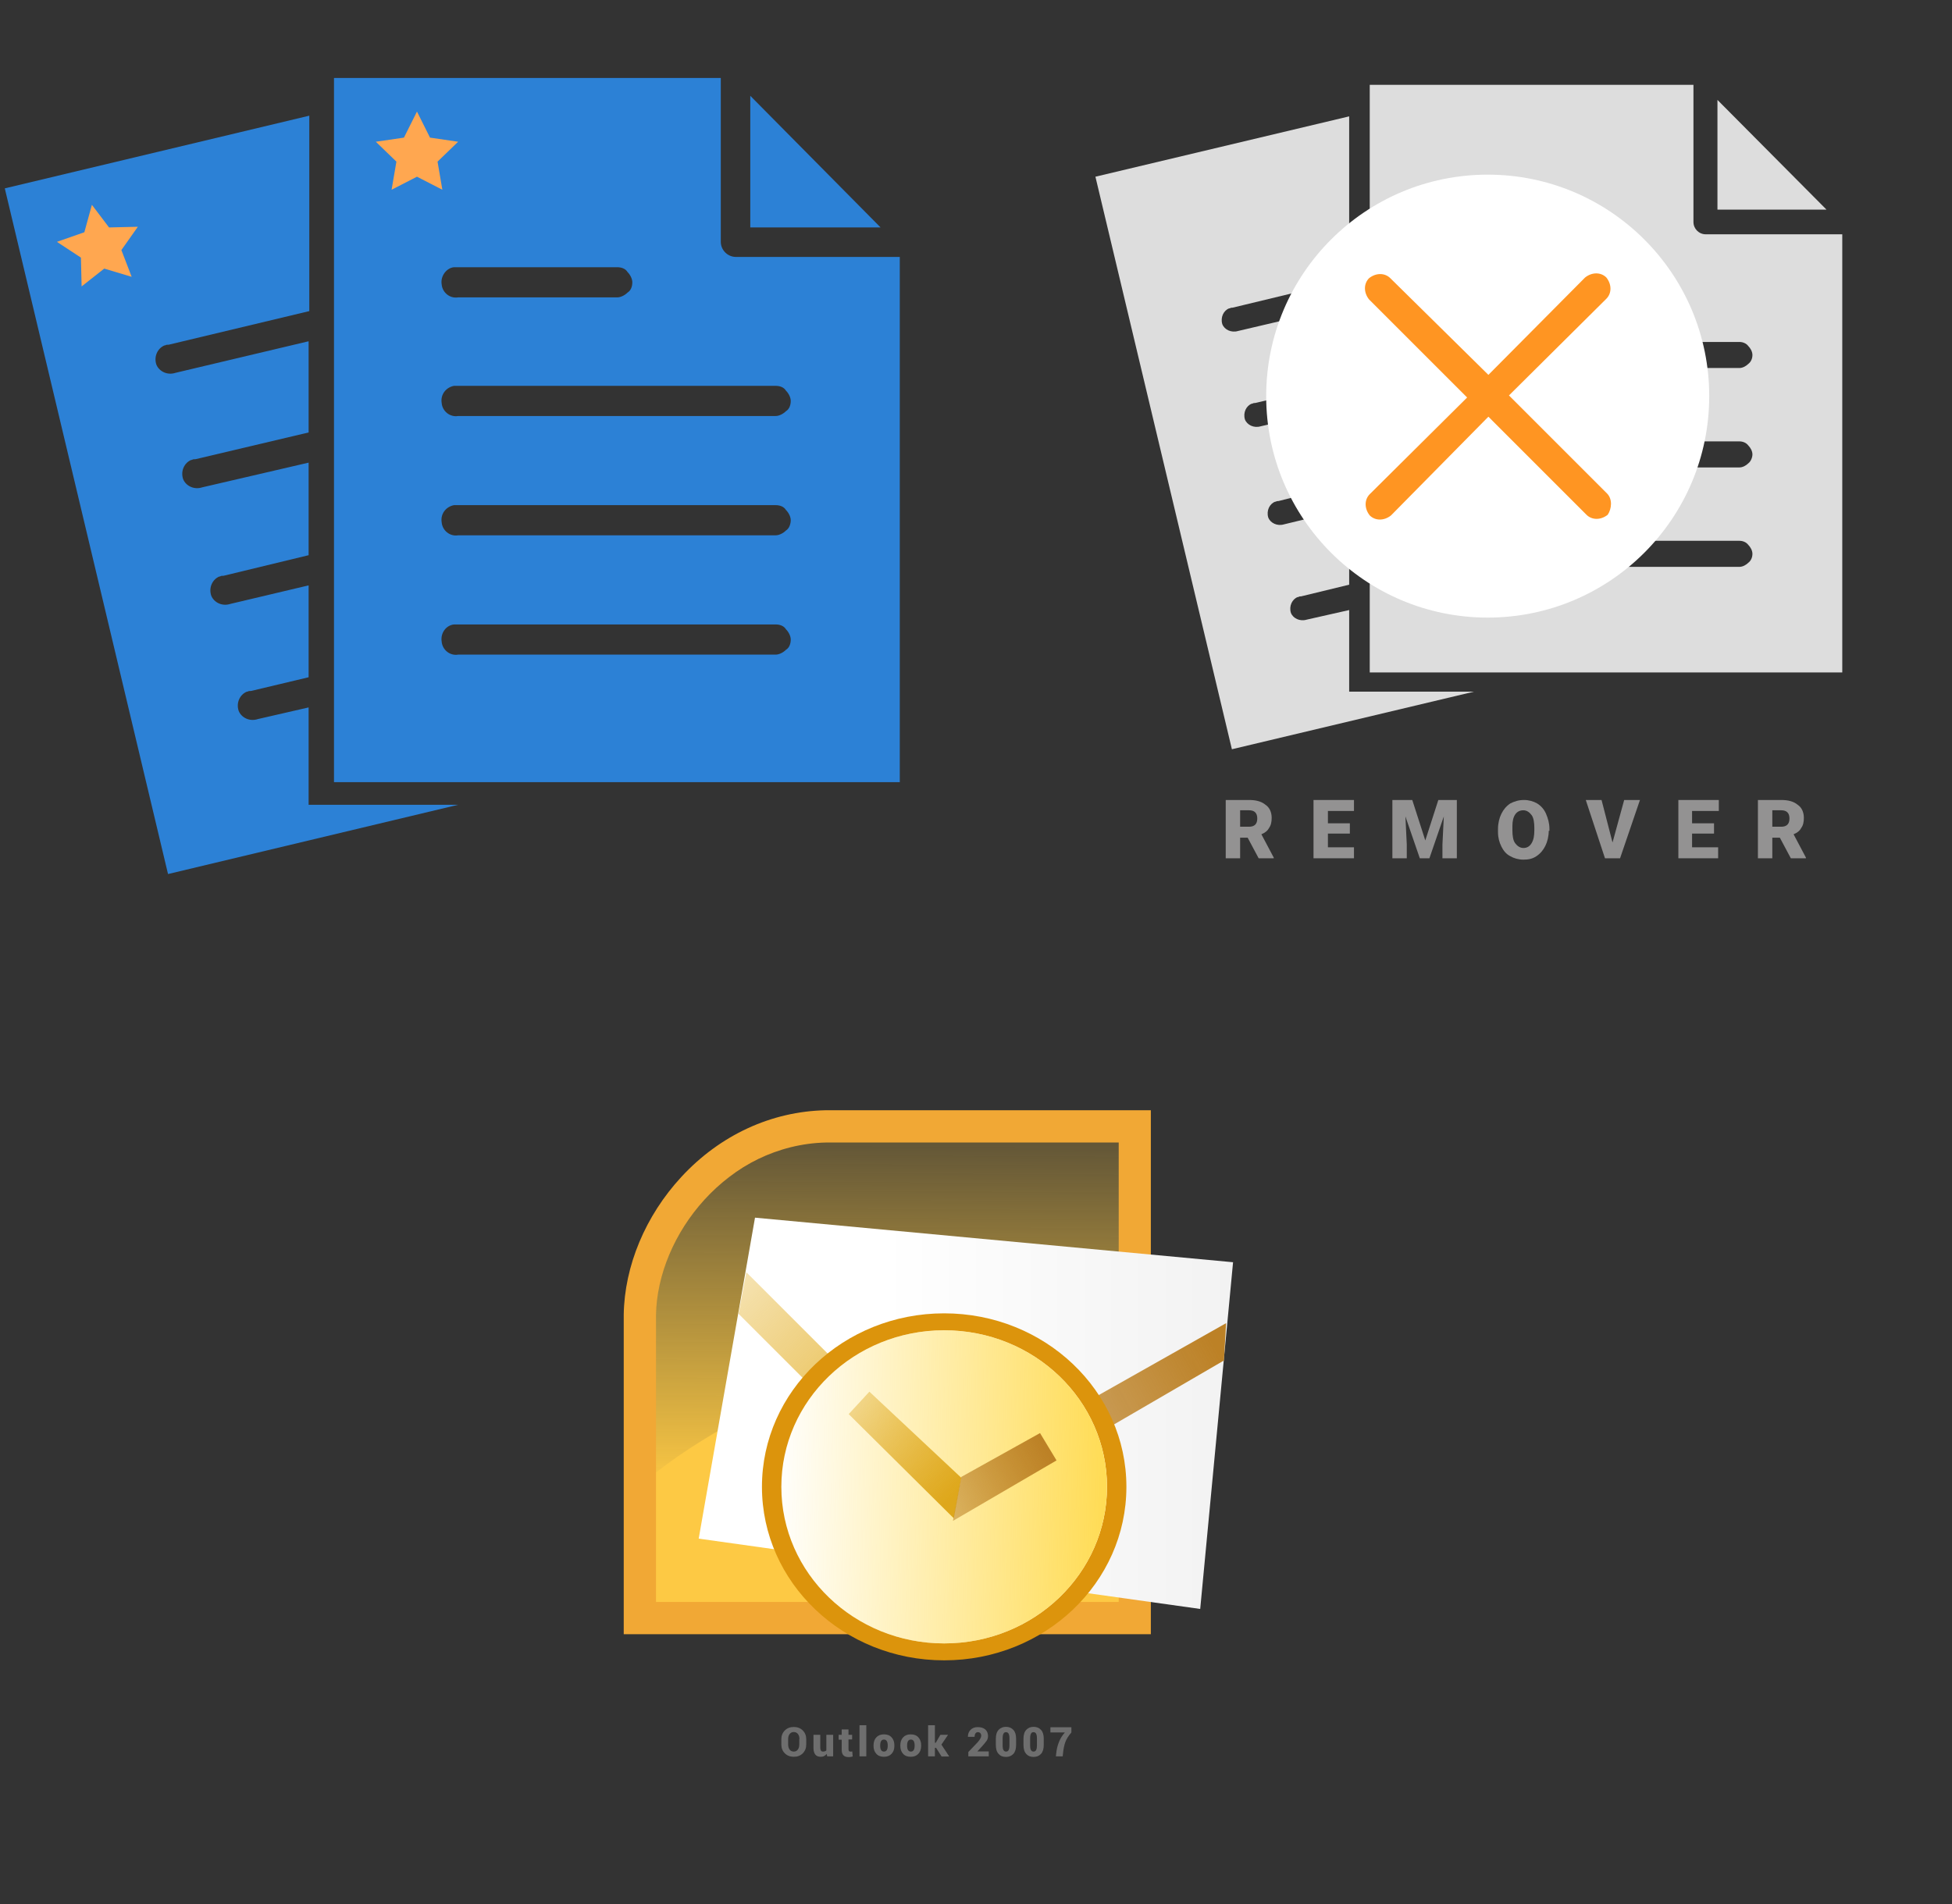 ﻿<?xml version="1.0" encoding="utf-8"?>
<!DOCTYPE svg PUBLIC "-//W3C//DTD SVG 1.1//EN" "http://www.w3.org/Graphics/SVG/1.1/DTD/svg11.dtd">
<svg width="1025" height="1000" xmlns="http://www.w3.org/2000/svg" xmlns:xlink="http://www.w3.org/1999/xlink" xmlns:xml="http://www.w3.org/XML/1998/namespace" version="1.1">
  <rect width="100%" height="100%" fill="#333333" stroke="none"/>
  <svg x="0" y="0" width="475" height="500" viewBox="0, 0, 131.9, 125.7" xml:space="preserve" id="e6f81958-2d5b-412e-a3cb-33bdb9bdd74f" enable-background="new 0 0 131.9 125.7" xmlns="http://www.w3.org/2000/svg" xmlns:xlink="http://www.w3.org/1999/xlink" xmlns:xml="http://www.w3.org/XML/1998/namespace" version="1.1">
    <g>
      <g>
        <path d="M45 110.8 L45 96.6 L37.6 98.3 C36.4 98.7 35.2 98.1 34.8 97.1 C34.4 95.9 35 94.7 36 94.3 L36 94.3 L36.1 94.3 C36.2 94.2 36.4 94.2 36.6 94.2 L45 92.2 L45 78.8 L33.6 81.5 C32.4 81.9 31.2 81.3 30.8 80.3 C30.4 79.1 31 77.9 32 77.5 L32 77.5 L32.1 77.5 C32.2 77.4 32.4 77.4 32.6 77.4 L45 74.4 L45 60.9 L29.5 64.5 C28.3 64.9 27.1 64.3 26.7 63.3 C26.3 62.1 26.9 60.9 27.9 60.5 L28 60.5 C28.1 60.4 28.3 60.4 28.5 60.4 L45 56.5 L45 43.2 L25.6 47.8 C24.4 48.2 23.2 47.6 22.8 46.6 C22.4 45.4 23 44.2 24 43.8 L24 43.8 L24.1 43.8 C24.2 43.7 24.4 43.7 24.6 43.7 L45.1 38.8 L45.1 10.3 L0.7 20.9 L24.5 120.9 L66.8 110.8 L45 110.8 z" style="fill:#2C81D6;" />
        <path d="M48.7 4.8 L48.7 107.5 L131.2 107.5 L131.2 30.9 L107.3 30.9 C106.1 30.9 105.1 29.9 105.1 28.7 L105.1 4.8 L48.7 4.8 z M109.4 7.4 L109.4 26.6 L128.4 26.6 L109.4 7.4 z M66.2 32.4 C66.2 32.4 66.3 32.4 66.2 32.4 C66.5 32.4 66.6 32.4 66.8 32.4 L90 32.4 C90.6 32.4 91.2 32.6 91.5 33.1 C91.9 33.5 92.2 34.1 92.2 34.6 C92.2 35.2 92 35.8 91.5 36.1 C91.1 36.5 90.5 36.8 90 36.8 L66.8 36.8 C65.6 37 64.5 36.1 64.4 34.9 C64.2 33.7 65.1 32.5 66.2 32.4 L66.2 32.4 z M66.2 49.7 C66.2 49.7 66.3 49.7 66.2 49.7 C66.5 49.7 66.6 49.7 66.8 49.7 L113.1 49.7 C113.7 49.7 114.3 49.9 114.6 50.4 C115 50.8 115.3 51.4 115.3 51.9 C115.3 52.5 115.1 53.1 114.6 53.4 C114.2 53.8 113.6 54.1 113.1 54.1 L66.8 54.1 C65.6 54.3 64.5 53.4 64.4 52.2 C64.2 50.9 65.1 49.9 66.2 49.7 L66.2 49.7 z M66.2 67.1 C66.2 67.1 66.3 67.1 66.2 67.1 C66.5 67.1 66.6 67.1 66.8 67.1 L113.1 67.1 C113.7 67.1 114.3 67.3 114.6 67.8 C115 68.2 115.3 68.8 115.3 69.3 C115.3 69.8 115.1 70.5 114.6 70.8 C114.2 71.2 113.6 71.5 113.1 71.5 L66.8 71.5 C65.6 71.7 64.5 70.8 64.4 69.6 C64.2 68.3 65.1 67.3 66.2 67.1 L66.2 67.1 z M66.2 84.5 L66.2 84.5 C66.5 84.5 66.6 84.5 66.8 84.5 L113.1 84.5 C113.7 84.5 114.3 84.7 114.6 85.2 C115 85.6 115.3 86.2 115.3 86.7 C115.3 87.3 115.1 87.9 114.6 88.2 C114.2 88.6 113.6 88.9 113.1 88.9 L66.8 88.9 C65.6 89.1 64.5 88.2 64.4 87 C64.2 85.7 65.1 84.6 66.2 84.5 L66.2 84.5 z" style="fill:#2C81D6;" />
      </g>
      <polygon points="60.8,9.7 62.7,13.5 66.8,14.1 63.8,17 64.5,21.1 60.8,19.2 57.1,21.1 57.8,17 54.8,14.1 58.9,13.5" style="fill:#FFA750;" />
      <polygon points="13.4,23.3 15.9,26.6 20.1,26.5 17.7,29.9 19.2,33.8 15.2,32.6 11.9,35.2 11.8,31 8.3,28.7 12.3,27.3" style="fill:#FFA750;" />
    </g>
  </svg>
  <svg x="550" y="0" width="475" height="500" viewBox="0, 0, 131.9, 125.7" xml:space="preserve" id="Layer_1" enable-background="new 0 0 131.9 125.7" xmlns="http://www.w3.org/2000/svg" xmlns:xlink="http://www.w3.org/1999/xlink" xmlns:xml="http://www.w3.org/XML/1998/namespace" version="1.1">
    <path d="M-31.4 32.7" style="fill:white;" />
    <g>
      <g>
        <g>
          <path d="M44 94.3 L44 82.4 L37.8 83.8 C36.8 84.1 35.8 83.6 35.5 82.8 C35.2 81.8 35.7 80.8 36.5 80.5 L36.5 80.5 L36.6 80.5 C36.7 80.4 36.9 80.4 37 80.4 L44 78.7 L44 67.6 L34.5 69.9 C33.5 70.2 32.5 69.7 32.2 68.9 C31.9 67.9 32.4 66.9 33.2 66.6 L33.2 66.6 L33.3 66.6 C33.4 66.5 33.6 66.5 33.7 66.5 L44 63.9 L44 52.6 L31.1 55.6 C30.1 55.9 29.1 55.4 28.8 54.6 C28.5 53.6 29 52.6 29.8 52.3 L29.9 52.3 C30 52.2 30.2 52.2 30.3 52.2 L44 49 L44 37.9 L27.8 41.7 C26.8 42 25.8 41.5 25.5 40.7 C25.2 39.7 25.7 38.7 26.5 38.4 L26.5 38.4 L26.6 38.4 C26.7 38.3 26.9 38.3 27 38.3 L44 34.2 L44 10.4 L7 19.2 L26.9 102.7 L62.2 94.3 L44 94.3 z" style="fill:#DDDDDD;" />
          <path d="M47 5.8 L47 91.5 L115.9 91.5 L115.9 27.6 L96 27.6 C95 27.6 94.2 26.8 94.2 25.8 L94.2 5.8 L47 5.8 z M97.7 8 L97.7 24 L113.6 24 L97.7 8 z M61.7 28.8 C61.7 28.8 61.7 28.8 61.7 28.8 C62 28.8 62 28.8 62.2 28.8 L81.6 28.8 C82.1 28.8 82.6 29 82.9 29.4 C83.2 29.7 83.5 30.2 83.5 30.7 C83.5 31.2 83.3 31.7 82.9 32 C82.6 32.3 82.1 32.6 81.6 32.6 L62.2 32.6 C61.2 32.8 60.3 32 60.2 31 C60 29.9 60.7 28.9 61.7 28.8 L61.7 28.8 z M61.7 43.3 C61.7 43.3 61.7 43.3 61.7 43.3 C62 43.3 62 43.3 62.2 43.3 L100.9 43.3 C101.4 43.3 101.9 43.5 102.2 43.9 C102.5 44.2 102.8 44.7 102.8 45.2 C102.8 45.7 102.6 46.2 102.2 46.5 C101.9 46.8 101.4 47.1 100.9 47.1 L62.2 47.1 C61.2 47.3 60.3 46.5 60.2 45.5 C60 44.3 60.7 43.5 61.7 43.3 L61.7 43.3 z M61.7 57.8 C61.7 57.8 61.7 57.8 61.7 57.8 C62 57.8 62 57.8 62.2 57.8 L100.9 57.8 C101.4 57.8 101.9 58 102.2 58.4 C102.5 58.7 102.8 59.2 102.8 59.7 C102.8 60.1 102.6 60.7 102.2 61 C101.9 61.3 101.4 61.6 100.9 61.6 L62.2 61.6 C61.2 61.8 60.3 61 60.2 60 C60 58.8 60.7 58 61.7 57.8 L61.7 57.8 z M61.7 72.3 L61.7 72.3 C62 72.3 62 72.3 62.2 72.3 L100.9 72.3 C101.4 72.3 101.9 72.5 102.2 72.9 C102.5 73.2 102.8 73.7 102.8 74.2 C102.8 74.7 102.6 75.2 102.2 75.5 C101.9 75.8 101.4 76.1 100.9 76.1 L62.2 76.1 C61.2 76.3 60.3 75.5 60.2 74.5 C60 73.3 60.7 72.4 61.7 72.3 L61.7 72.3 z" style="fill:#DDDDDD;" />
        </g>
      </g>
      <circle cx="64.2" cy="51.2" r="32.3" style="fill:white;" />
      <g>
        <path d="M29.2 115.6 L28.1 115.6 L28.1 118.6 L26 118.6 L26 110.1 L29.4 110.1 C30.4 110.1 31.2 110.3 31.8 110.8 C32.4 111.2 32.7 111.9 32.7 112.7 C32.7 113.3 32.6 113.8 32.3 114.2 C32.1 114.6 31.7 114.9 31.2 115.1 L33 118.5 L33 118.6 L30.8 118.6 L29.2 115.6 z M28.1 114 L29.4 114 C29.8 114 30.1 113.9 30.3 113.7 C30.5 113.5 30.6 113.2 30.6 112.8 C30.6 112.4 30.5 112.1 30.3 111.9 C30.1 111.7 29.8 111.6 29.4 111.6 L28.1 111.6 L28.1 114 z" style="fill:#939292;" />
        <path d="M44.1 115 L40.9 115 L40.9 117 L44.7 117 L44.7 118.6 L38.8 118.6 L38.8 110.1 L44.7 110.1 L44.7 111.7 L40.9 111.7 L40.9 113.5 L44.1 113.5 L44.1 115 z" style="fill:#939292;" />
        <path d="M53.2 110.1 L55.1 116 L57 110.1 L59.7 110.1 L59.7 118.6 L57.6 118.6 L57.6 116.6 L57.8 112.5 L55.7 118.6 L54.3 118.6 L52.2 112.5 L52.4 116.6 L52.4 118.6 L50.3 118.6 L50.3 110.1 L53.2 110.1 z" style="fill:#939292;" />
        <path d="M73.1 114.6 C73.1 115.4 72.9 116.2 72.6 116.8 C72.3 117.4 71.9 117.9 71.3 118.3 C70.7 118.7 70.1 118.8 69.4 118.8 C68.7 118.8 68 118.6 67.5 118.3 C66.9 118 66.5 117.5 66.2 116.9 C65.9 116.3 65.7 115.6 65.7 114.8 L65.7 114.3 C65.7 113.5 65.9 112.7 66.2 112.1 C66.5 111.5 66.9 111 67.5 110.6 C68.1 110.3 68.7 110.1 69.5 110.1 C70.2 110.1 70.9 110.3 71.4 110.6 C71.9 110.9 72.4 111.4 72.7 112.1 C73 112.8 73.2 113.5 73.2 114.3 L73.2 114.6 z M71 114.2 C71 113.4 70.9 112.7 70.6 112.3 C70.3 111.9 69.9 111.6 69.4 111.6 C68.4 111.6 67.8 112.4 67.8 113.9 L67.8 114.5 C67.8 115.3 67.9 116 68.2 116.4 C68.5 116.8 68.9 117.1 69.4 117.1 C69.9 117.1 70.3 116.9 70.6 116.4 C70.9 115.9 71 115.3 71 114.5 L71 114.2 z" style="fill:#939292;" />
        <path d="M82.4 116.3 L84.1 110.1 L86.4 110.1 L83.5 118.6 L81.3 118.6 L78.5 110.1 L80.8 110.1 L82.4 116.3 z" style="fill:#939292;" />
        <path d="M97.3 115 L94 115 L94 117 L97.8 117 L97.8 118.6 L92 118.6 L92 110.1 L97.9 110.1 L97.9 111.7 L94 111.7 L94 113.5 L97.2 113.5 L97.2 115 z" style="fill:#939292;" />
        <path d="M106.8 115.6 L105.7 115.6 L105.7 118.6 L103.6 118.6 L103.6 110.1 L107 110.1 C108 110.1 108.8 110.3 109.4 110.8 C110 111.2 110.3 111.9 110.3 112.7 C110.3 113.3 110.2 113.8 109.9 114.2 C109.7 114.6 109.3 114.9 108.8 115.1 L110.6 118.5 L110.6 118.6 L108.4 118.6 L106.8 115.6 z M105.7 114 L107 114 C107.4 114 107.7 113.9 107.9 113.7 C108.1 113.5 108.2 113.2 108.2 112.8 C108.2 112.4 108.1 112.1 107.9 111.9 C107.7 111.7 107.4 111.6 107 111.6 L105.7 111.6 L105.7 114 z" style="fill:#939292;" />
      </g>
      <path d="M81.6 65.4 L67.3 51.1 L81.5 37 C82.3 36.2 82.3 34.9 81.5 33.9 C80.7 33.1 79.4 33.1 78.4 33.9 L64.3 48.1 L50 34 C49.2 33.2 47.9 33.2 46.9 34 C46.1 34.8 46.1 36.1 46.9 37.1 L61.2 51.4 L47 65.5 C46.2 66.3 46.2 67.6 47 68.6 C47.8 69.4 49.1 69.4 50.1 68.6 L64.3 54.2 L78.6 68.5 C79.4 69.3 80.7 69.3 81.7 68.5 C82.3 67.6 82.4 66.2 81.6 65.4 z" style="fill:#FF9522;" />
    </g>
  </svg>
  <svg x="250" y="500" width="475" height="500" viewBox="0, 0, 625, 542" xml:space="preserve" id="Layer_1#1" enable-background="new 0 0 625 542" xmlns="http://www.w3.org/2000/svg" xmlns:xlink="http://www.w3.org/1999/xlink" xmlns:xml="http://www.w3.org/XML/1998/namespace" version="1.1">
    <g>
      <g>
        <linearGradient x1="283.584" y1="229.353" x2="285.312" y2="543.875" gradientUnits="userSpaceOnUse" gradientTransform="matrix(1, 0, 0, -1, 0, 543.228)" id="path4183_1_">
          <stop offset="0%" stop-color="#FDC944" />
          <stop offset="100%" stop-color="#FDC944" stop-opacity="0" />
        </linearGradient>
        <path d="M121.6 313.9 L122.7 189.5 C122.6 124.6 190 71.1 251.2 71.1 L445.6 71.7 L445.6 313.8 L121.6 313.9 z" clip-rule="evenodd" id="path4183" fill-rule="evenodd" style="fill:url(#path4183_1_);" />
        <path d="M123.9 392.6 L445.6 392.6 L444.5 190.9 C335.2 196 202.5 240.9 124 301.9 L123.9 392.6 z" clip-rule="evenodd" id="path4181" fill-rule="evenodd" style="fill:#FDC944;" />
        <path d="M466.3 413.5 L102 413.5 L102 192.7 C102.5 159 117 124.3 141.8 97.5 C168.6 68.5 204 52.2 241.5 51.4 L241.7 51.4 L466.2 51.4 L466.2 413.5 z M124.3 391.2 L444 391.2 L444 73.7 L241.9 73.7 C173.6 75.2 125.2 137.7 124.3 192.9 L124.3 391.2 z" style="fill:#F1A835;" />
        <g transform="translate(322, 56)" id="g3491">
          <g transform="translate(637.103, 142.836)" id="g3405">
            <linearGradient x1="-805.279" y1="61.978" x2="-436.119" y2="61.978" gradientUnits="userSpaceOnUse" id="path3383_1_">
              <stop offset="34.26%" stop-color="white" />
              <stop offset="100%" stop-color="#F2F2F2" />
            </linearGradient>
            <path d="M-805.3 148.6 L-766.4 -73.2 L-436.1 -42.4 L-458.8 197.2 L-805.3 148.6 z" clip-rule="evenodd" id="path3383" fill-rule="evenodd" style="fill:url(#path3383_1_);" />
            <linearGradient x1="-1598.258" y1="229.14" x2="-1813.601" y2="446.103" gradientUnits="userSpaceOnUse" gradientTransform="matrix(1, 0, 0, -1, 959.103, 344.392)" id="path3385_1_">
              <stop offset="0%" stop-color="#E2AB1A" />
              <stop offset="100%" stop-color="#E2AB1A" stop-opacity="0" />
            </linearGradient>
            <path d="M-772.4 -35.5 L-630.4 106.5 L-633.6 137.3 L-777.8 -6.8 L-772.4 -35.5 z" clip-rule="evenodd" id="path3385" fill-rule="evenodd" style="fill:url(#path3385_1_);" />
            <linearGradient x1="-1406.156" y1="325.783" x2="-1782.254" y2="118.557" gradientUnits="userSpaceOnUse" gradientTransform="matrix(1, 0, 0, -1, 959.103, 344.392)" id="path3395_1_">
              <stop offset="0%" stop-color="#BC8126" />
              <stop offset="100%" stop-color="#BC8126" stop-opacity="0" />
            </linearGradient>
            <path d="M-630.2 106.6 L-440.9 -0.3 L-442.4 25.5 L-633.7 136.8 L-630.2 106.6 z" clip-rule="evenodd" id="path3395" fill-rule="evenodd" style="fill:url(#path3395_1_);" />
          </g>
          <g transform="translate(-16.263, 9.192)" id="g3482">
            <g transform="translate(-43.134, -14.142)" id="g3430">
              <ellipse cx="60.8" cy="260.6" rx="125.9" ry="119.9" id="path3410" style="fill:#DC940C;" />
              <g id="g3426">
                <ellipse cx="60.8" cy="260.6" rx="112.5" ry="108.2" id="path3412" style="fill:white;" />
                <linearGradient x1="-476.143" y1="362.394" x2="-703.976" y2="365.256" gradientUnits="userSpaceOnUse" gradientTransform="matrix(1, 0, 0, -1, 646.562, 624.407)" id="ellipse3422_1_">
                  <stop offset="0%" stop-color="#FFDC56" />
                  <stop offset="100%" stop-color="#FFDC56" stop-opacity="0" />
                </linearGradient>
                <ellipse cx="60.8" cy="260.6" rx="112.5" ry="108.2" id="ellipse3422" style="fill:url(#ellipse3422_1_);" />
              </g>
            </g>
            <linearGradient x1="-941.935" y1="357.849" x2="-1054.134" y2="464.897" gradientUnits="userSpaceOnUse" gradientTransform="matrix(1, 0, 0, -1, 966.174, 609.558)" id="path3447_1_">
              <stop offset="0%" stop-color="#DEA71B" />
              <stop offset="100%" stop-color="#DEA71B" stop-opacity="0" />
            </linearGradient>
            <path d="M24.3 268.2 L29.5 240.2 L-34 180.7 L-48.3 196.2 L24.3 268.2 z" clip-rule="evenodd" id="path3447" fill-rule="evenodd" style="fill:url(#path3447_1_);" />
            <linearGradient x1="-878.075" y1="388.341" x2="-1027.484" y2="308.199" gradientUnits="userSpaceOnUse" gradientTransform="matrix(1, 0, 0, -1, 966.174, 609.558)" id="path3457_1_">
              <stop offset="0%" stop-color="#BC8126" />
              <stop offset="100%" stop-color="#BC8126" stop-opacity="0" />
            </linearGradient>
            <path d="M29.5 239.6 L83.9 209.3 L95.3 228.2 L23.7 270 L29.5 239.6 z" clip-rule="evenodd" id="path3457" fill-rule="evenodd" style="fill:url(#path3457_1_);" />
          </g>
        </g>
      </g>
      <g>
        <g>
          <path d="M228.1 489.7 C228.1 492.2 227.3 494.2 225.7 495.8 C224.1 497.4 222.1 498.2 219.5 498.2 C217 498.2 214.9 497.4 213.3 495.8 C211.7 494.2 210.9 492.2 210.9 489.7 L210.9 486.1 C210.9 483.6 211.7 481.6 213.3 480 C214.9 478.4 216.9 477.6 219.5 477.6 C222 477.6 224.1 478.4 225.7 480 C227.3 481.6 228.1 483.6 228.1 486.1 L228.1 489.7 z M223.4 486 C223.4 484.6 223.1 483.4 222.4 482.5 C221.7 481.6 220.8 481.1 219.5 481.1 C218.2 481.1 217.3 481.6 216.6 482.5 C215.9 483.4 215.6 484.6 215.6 486 L215.6 489.6 C215.6 491.1 215.9 492.2 216.6 493.2 C217.3 494.1 218.2 494.6 219.5 494.6 C220.7 494.6 221.7 494.1 222.3 493.2 C223 492.3 223.3 491.1 223.3 489.6 L223.3 486 z" style="fill:#6E6E6E;" />
          <path d="M242.2 496.2 C241.7 496.9 241.1 497.4 240.4 497.7 C239.7 498.1 238.9 498.2 238 498.2 C236.5 498.2 235.2 497.7 234.4 496.7 C233.6 495.7 233.1 494.2 233.1 492.1 L233.1 483 L237.8 483 L237.8 492.1 C237.8 492.9 238 493.6 238.3 494 C238.6 494.4 239.1 494.6 239.7 494.6 C240.2 494.6 240.6 494.5 241 494.4 C241.4 494.3 241.7 494.1 242 493.8 L242 483 L246.7 483 L246.7 497.9 L242.6 497.9 L242.2 496.2 z" style="fill:#6E6E6E;" />
          <path d="M257.3 479.3 L257.3 483 L259.8 483 L259.8 486.2 L257.3 486.2 L257.3 493 C257.3 493.5 257.4 493.9 257.6 494.2 C257.8 494.4 258.1 494.6 258.5 494.6 C258.8 494.6 259 494.6 259.2 494.6 C259.4 494.6 259.6 494.5 259.9 494.5 L260.2 498 C259.7 498.1 259.2 498.2 258.8 498.3 C258.4 498.4 257.9 498.4 257.3 498.4 C255.8 498.4 254.6 498 253.8 497.2 C253 496.4 252.6 495.1 252.6 493.3 L252.6 486.4 L250.5 486.4 L250.5 483 L252.6 483 L252.6 479.3 L257.3 479.3 z" style="fill:#6E6E6E;" />
          <path d="M269.6 497.9 L264.9 497.9 L264.9 476.4 L269.6 476.4 L269.6 497.9 z" style="fill:#6E6E6E;" />
          <path d="M274.6 490.3 C274.6 488.1 275.2 486.2 276.5 484.8 C277.8 483.4 279.5 482.7 281.8 482.7 C284.1 482.7 285.9 483.4 287.1 484.8 C288.4 486.2 289 488 289 490.3 L289 490.6 C289 492.9 288.4 494.7 287.1 496.1 C285.8 497.5 284.1 498.2 281.8 498.2 C279.5 498.2 277.7 497.5 276.5 496.1 C275.2 494.7 274.6 492.9 274.6 490.6 L274.6 490.3 z M279.2 490.6 C279.2 491.9 279.4 492.8 279.8 493.5 C280.2 494.2 280.9 494.6 281.8 494.6 C282.7 494.6 283.4 494.2 283.8 493.5 C284.2 492.8 284.4 491.8 284.4 490.6 L284.4 490.3 C284.4 489.1 284.2 488.1 283.8 487.4 C283.4 486.7 282.7 486.3 281.8 486.3 C280.9 486.3 280.2 486.7 279.8 487.4 C279.4 488.1 279.2 489.1 279.2 490.3 L279.2 490.6 z" style="fill:#6E6E6E;" />
          <path d="M293.1 490.3 C293.1 488.1 293.7 486.2 295 484.8 C296.3 483.4 298 482.7 300.3 482.7 C302.6 482.7 304.4 483.4 305.6 484.8 C306.9 486.2 307.5 488 307.5 490.3 L307.5 490.6 C307.5 492.9 306.9 494.7 305.6 496.1 C304.3 497.5 302.6 498.2 300.3 498.2 C298 498.2 296.2 497.5 295 496.1 C293.7 494.7 293.1 492.9 293.1 490.6 L293.1 490.3 z M297.8 490.6 C297.8 491.9 298 492.8 298.4 493.5 C298.8 494.2 299.5 494.6 300.4 494.6 C301.3 494.6 302 494.2 302.4 493.5 C302.8 492.8 303 491.8 303 490.6 L303 490.3 C303 489.1 302.8 488.1 302.4 487.4 C302 486.7 301.3 486.3 300.4 486.3 C299.5 486.3 298.8 486.7 298.4 487.4 C298 488.1 297.8 489.1 297.8 490.3 L297.8 490.6 z" style="fill:#6E6E6E;" />
          <path d="M317.8 492 L317 492 L317 497.9 L312.3 497.9 L312.3 476.4 L317 476.4 L317 488.5 L317.6 488.5 L320.8 483 L326.1 483 L321.5 489.8 L326.9 498 L321.6 498 L317.8 492 z" style="fill:#6E6E6E;" />
          <path d="M354.2 497.9 L340.1 497.9 L340.1 494.9 L346.6 488.1 C347.4 487.2 348 486.3 348.4 485.6 C348.8 484.9 349 484.2 349 483.7 C349 482.9 348.8 482.3 348.4 481.9 C348 481.4 347.4 481.2 346.6 481.2 C345.9 481.2 345.4 481.5 345 482.1 C344.6 482.7 344.4 483.5 344.4 484.4 L339.8 484.4 L339.8 484.3 C339.8 482.4 340.4 480.9 341.6 479.6 C342.9 478.3 344.5 477.7 346.6 477.7 C348.8 477.7 350.5 478.2 351.8 479.3 C353 480.4 353.7 481.9 353.7 483.8 C353.7 485.1 353.4 486.2 352.7 487.2 C352 488.2 350.8 489.6 349.1 491.5 L346.4 494.4 L346.4 494.5 L354.2 494.5 L354.2 497.9 z" style="fill:#6E6E6E;" />
          <path d="M373.1 490 C373.1 492.7 372.5 494.8 371.2 496.2 C369.9 497.6 368.2 498.3 366.1 498.3 C363.9 498.3 362.2 497.6 361 496.2 C359.7 494.8 359.1 492.8 359.1 490 L359.1 485.8 C359.1 483.1 359.7 481 361 479.6 C362.3 478.2 364 477.5 366.1 477.5 C368.2 477.5 369.9 478.2 371.2 479.6 C372.5 481 373.1 483 373.1 485.7 L373.1 490 z M368.5 485.5 C368.5 484 368.3 482.9 367.9 482.2 C367.5 481.5 366.9 481.2 366.1 481.2 C365.3 481.2 364.7 481.5 364.4 482.2 C364 482.9 363.8 484 363.8 485.5 L363.8 490.3 C363.8 491.9 364 493 364.4 493.6 C364.8 494.3 365.4 494.6 366.2 494.6 C367 494.6 367.5 494.3 367.9 493.6 C368.3 492.9 368.5 491.8 368.5 490.3 L368.5 485.5 z" style="fill:#6E6E6E;" />
          <path d="M392.2 490 C392.2 492.7 391.6 494.8 390.3 496.2 C389 497.6 387.3 498.3 385.2 498.3 C383 498.3 381.3 497.6 380.1 496.2 C378.8 494.8 378.2 492.8 378.2 490 L378.2 485.8 C378.2 483.1 378.8 481 380.1 479.6 C381.4 478.2 383.1 477.5 385.2 477.5 C387.3 477.5 389 478.2 390.3 479.6 C391.6 481 392.2 483 392.2 485.7 L392.2 490 z M387.5 485.5 C387.5 484 387.3 482.9 386.9 482.2 C386.5 481.5 385.9 481.2 385.1 481.2 C384.3 481.2 383.7 481.5 383.4 482.2 C383 482.9 382.8 484 382.8 485.5 L382.8 490.3 C382.8 491.9 383 493 383.4 493.6 C383.8 494.3 384.4 494.6 385.2 494.6 C386 494.6 386.5 494.3 386.9 493.6 C387.3 492.9 387.5 491.8 387.5 490.3 L387.5 485.5 z" style="fill:#6E6E6E;" />
          <path d="M411.3 481.4 C409.3 483.7 407.9 485.9 407.1 488.1 C406.3 490.3 405.8 492.9 405.5 496 L405.3 497.9 L400.6 497.9 L400.8 496 C401.1 493.1 401.7 490.5 402.7 488 C403.7 485.5 405 483.4 406.8 481.4 L396.8 481.4 L396.8 477.8 L411.3 477.8 L411.3 481.4 z" style="fill:#6E6E6E;" />
        </g>
      </g>
    </g>
  </svg>
</svg>